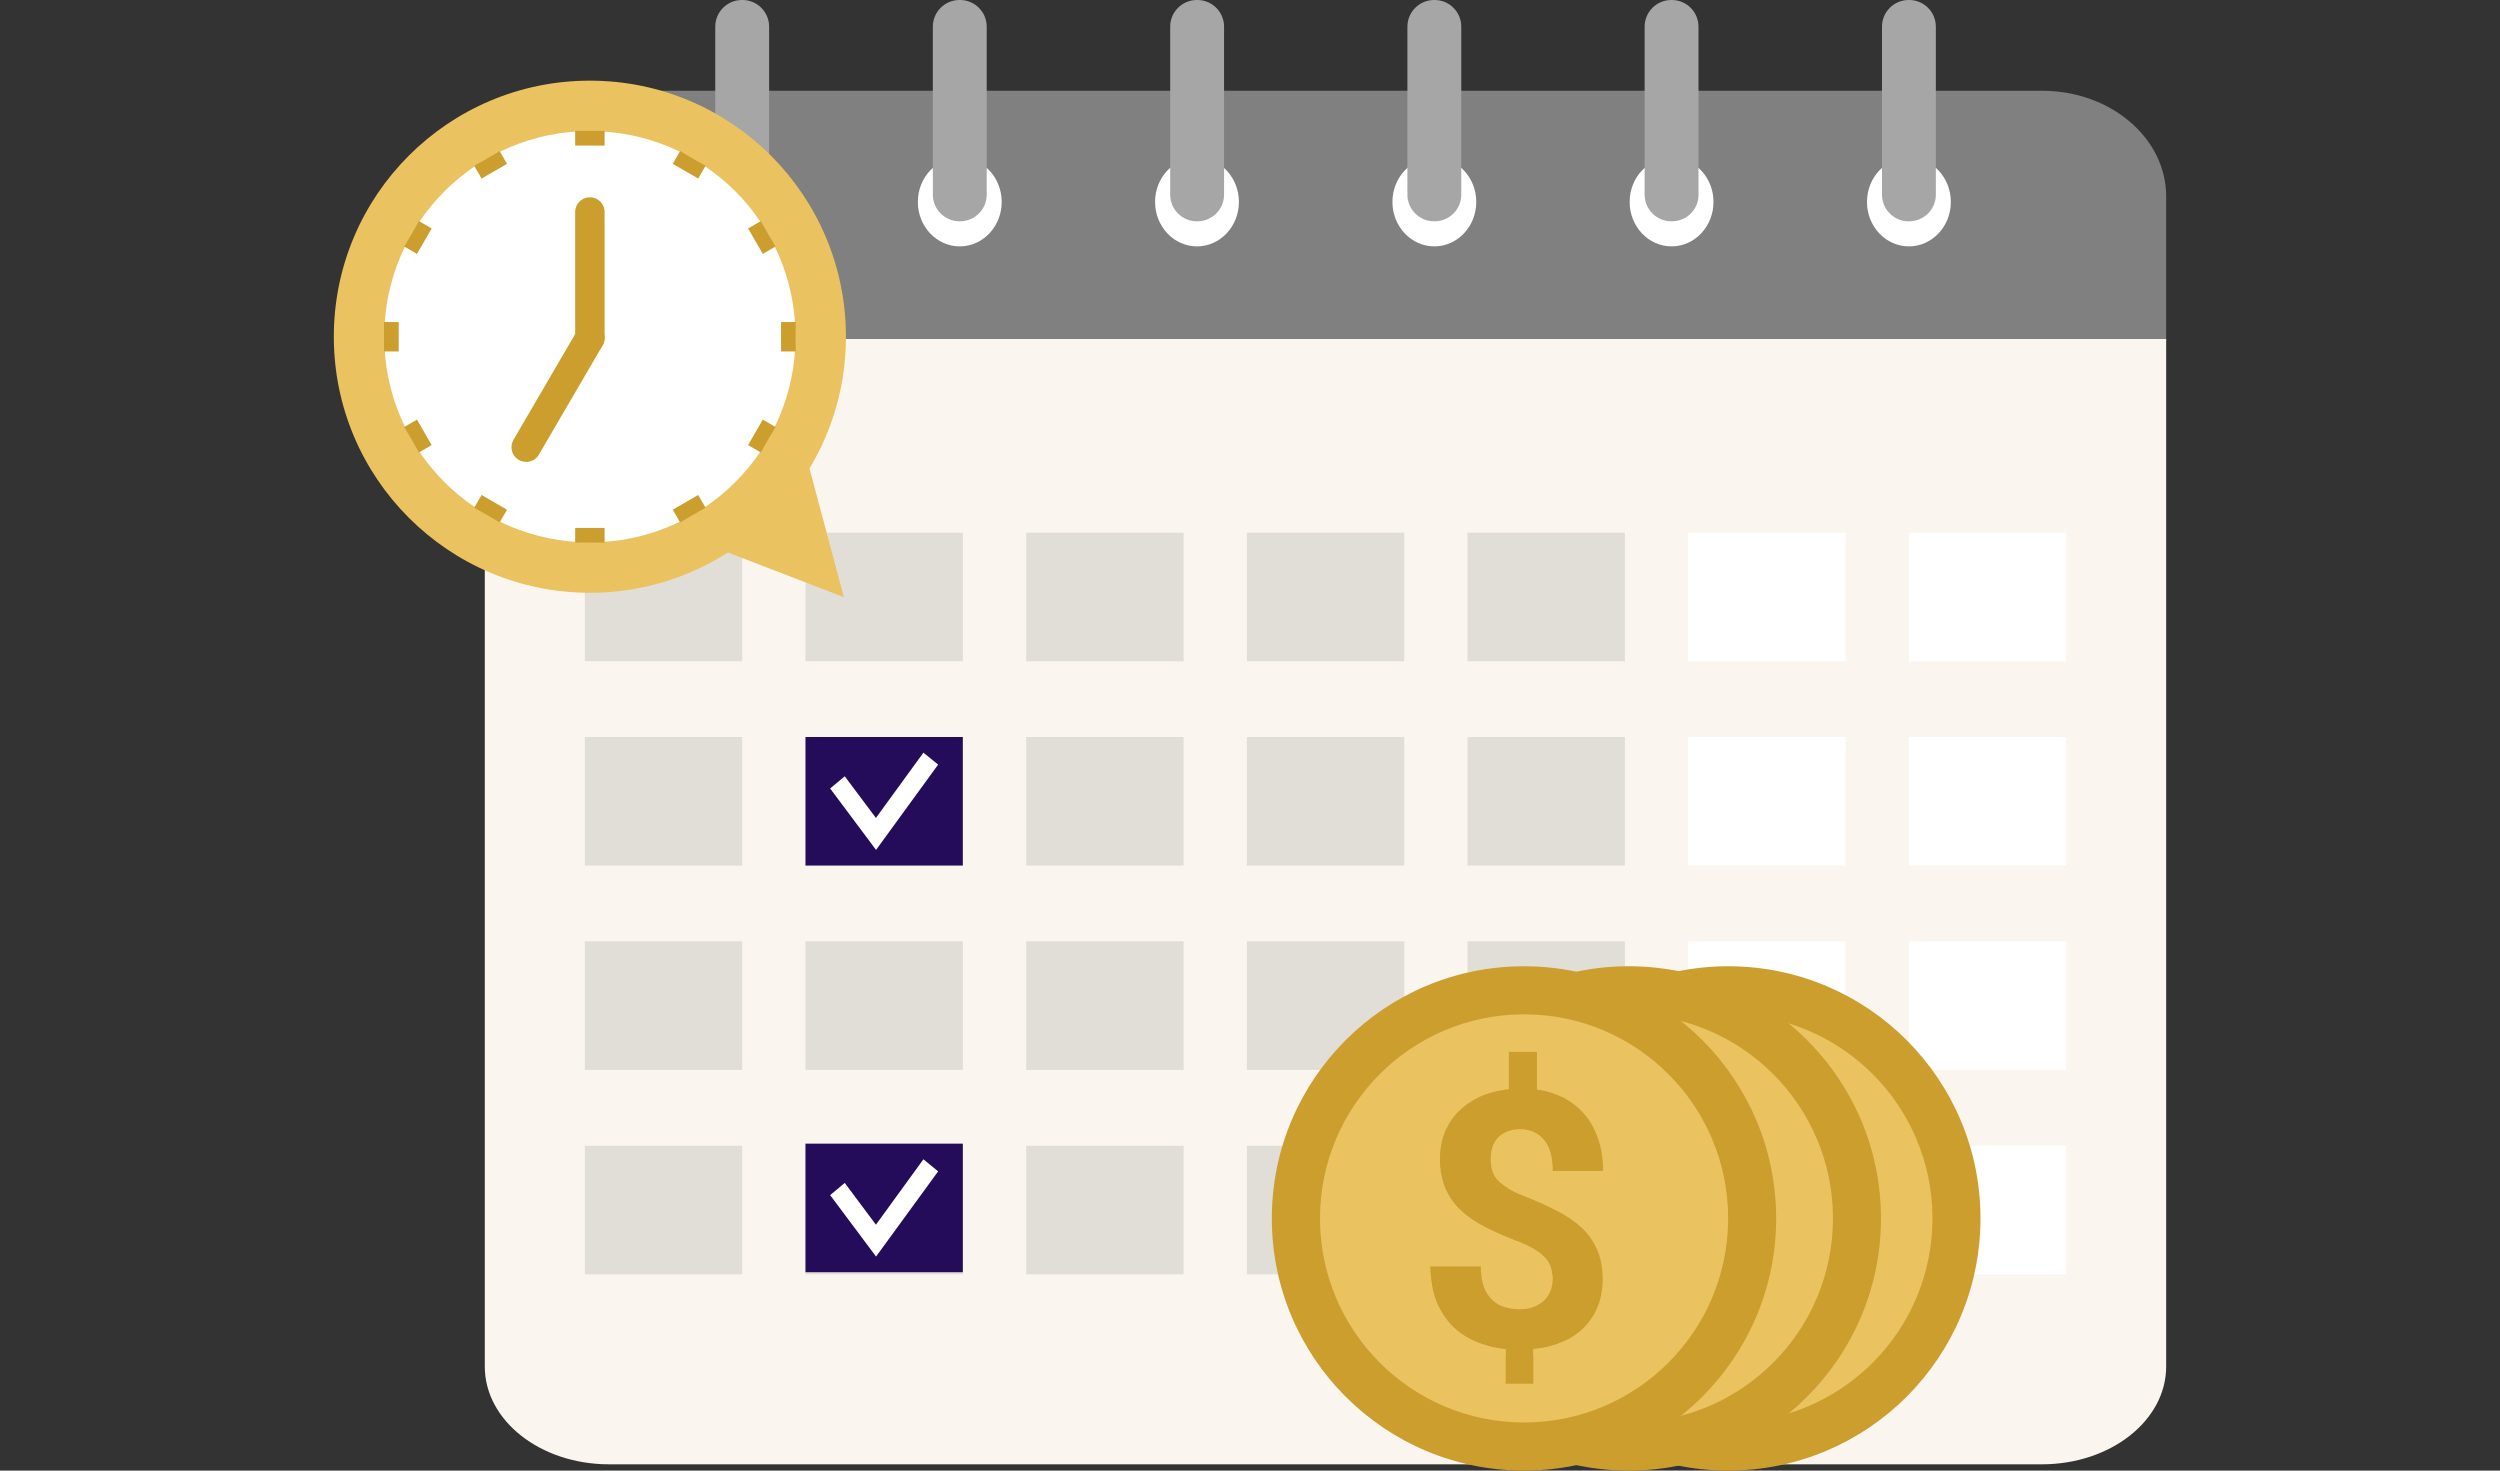 <?xml version="1.0" encoding="UTF-8"?> <svg xmlns:xlink="http://www.w3.org/1999/xlink" xmlns="http://www.w3.org/2000/svg" width="1700" height="1000" viewBox="0 0 1700 1000" fill="none"><rect x="0" y="0" width="1700" height="1000" fill="#333333" stroke="none"/><g clip-path="url(#clip0_3489_344)"><path d="M1472.99 133.523V231.77H329.66V133.523C329.66 93.827 367.461 61.709 414.104 61.709H1388.55C1435.19 61.709 1472.99 93.827 1472.99 133.523Z" fill="#808080"></path><path d="M1472.99 588.672V929.245C1472.99 965.964 1435.19 995.736 1388.46 995.736H414.104C367.461 995.736 329.66 965.964 329.66 929.245V650.742V230.507H1472.99V588.672Z" fill="#FAF5EE"></path><path d="M652.646 167.535C668.391 167.535 681.155 154.004 681.155 137.312C681.155 120.62 668.391 107.089 652.646 107.089C636.901 107.089 624.137 120.62 624.137 137.312C624.137 154.004 636.901 167.535 652.646 167.535Z" fill="white"></path><path d="M652.827 150.484H652.466C642.452 150.484 634.332 142.364 634.332 132.35V18.134C634.332 8.12 642.452 0 652.466 0H652.827C662.841 0 670.96 8.12 670.96 18.134V132.35C670.96 142.364 662.841 150.484 652.827 150.484Z" fill="#A6A6A6"></path><path d="M504.689 167.535C520.434 167.535 533.197 154.004 533.197 137.312C533.197 120.62 520.434 107.089 504.689 107.089C488.944 107.089 476.18 120.62 476.18 137.312C476.18 154.004 488.944 167.535 504.689 167.535Z" fill="white"></path><path d="M504.87 150.484H504.509C494.495 150.484 486.375 142.364 486.375 132.35V18.134C486.375 8.12 494.495 0 504.509 0H504.87C514.884 0 523.003 8.12 523.003 18.134V132.35C523.003 142.364 514.884 150.484 504.87 150.484Z" fill="#A6A6A6"></path><path d="M813.954 167.535C829.699 167.535 842.463 154.004 842.463 137.312C842.463 120.62 829.699 107.089 813.954 107.089C798.209 107.089 785.445 120.62 785.445 137.312C785.445 154.004 798.209 167.535 813.954 167.535Z" fill="white"></path><path d="M814.225 150.484H813.864C803.85 150.484 795.73 142.364 795.73 132.35V18.134C795.73 8.12 803.85 0 813.864 0H814.225C824.239 0 832.359 8.12 832.359 18.134V132.35C832.359 142.364 824.239 150.484 814.225 150.484Z" fill="#A6A6A6"></path><path d="M975.353 167.535C991.098 167.535 1003.86 154.004 1003.86 137.312C1003.86 120.62 991.098 107.089 975.353 107.089C959.608 107.089 946.844 120.62 946.844 137.312C946.844 154.004 959.608 167.535 975.353 167.535Z" fill="white"></path><path d="M975.534 150.484H975.173C965.159 150.484 957.039 142.364 957.039 132.35V18.134C957.039 8.12 965.159 0 975.173 0H975.534C985.548 0 993.668 8.12 993.668 18.134V132.35C993.668 142.364 985.548 150.484 975.534 150.484Z" fill="#A6A6A6"></path><path d="M1136.67 167.535C1152.41 167.535 1165.17 154.004 1165.17 137.312C1165.17 120.62 1152.41 107.089 1136.67 107.089C1120.92 107.089 1108.16 120.62 1108.16 137.312C1108.16 154.004 1120.92 167.535 1136.67 167.535Z" fill="white"></path><path d="M1136.85 150.484H1136.49C1126.47 150.484 1118.35 142.364 1118.35 132.35V18.134C1118.35 8.12 1126.47 0 1136.49 0H1136.85C1146.86 0 1154.98 8.12 1154.98 18.134V132.35C1155.07 142.364 1146.95 150.484 1136.85 150.484Z" fill="#A6A6A6"></path><path d="M1298.06 167.535C1313.81 167.535 1326.57 154.004 1326.57 137.312C1326.57 120.62 1313.81 107.089 1298.06 107.089C1282.32 107.089 1269.55 120.62 1269.55 137.312C1269.55 154.004 1282.32 167.535 1298.06 167.535Z" fill="white"></path><path d="M1298.24 150.484H1297.88C1287.87 150.484 1279.75 142.364 1279.75 132.35V18.134C1279.75 8.12 1287.87 0 1297.88 0H1298.24C1308.26 0 1316.38 8.12 1316.38 18.134V132.35C1316.38 142.364 1308.26 150.484 1298.24 150.484Z" fill="#A6A6A6"></path><path d="M504.686 362.225H397.688V449.646H504.686V362.225Z" fill="black" fill-opacity="0.1"></path><path d="M504.686 501.161H397.688V588.582H504.686V501.161Z" fill="black" fill-opacity="0.1"></path><path d="M504.686 640.097H397.688V727.518H504.686V640.097Z" fill="black" fill-opacity="0.1"></path><path d="M504.686 779.122H397.688V866.543H504.686V779.122Z" fill="black" fill-opacity="0.1"></path><path d="M654.721 362.225H547.723V449.646H654.721V362.225Z" fill="black" fill-opacity="0.1"></path><path d="M654.721 501.161H547.723V588.582H654.721V501.161Z" fill="#240C5A"></path><path d="M654.721 640.097H547.723V727.518H654.721V640.097Z" fill="black" fill-opacity="0.1"></path><path d="M654.721 779.122H547.723V866.543H654.721V779.122Z" fill="black" fill-opacity="0.1"></path><path d="M804.842 362.225H697.844V449.646H804.842V362.225Z" fill="black" fill-opacity="0.1"></path><path d="M804.842 501.161H697.844V588.582H804.842V501.161Z" fill="black" fill-opacity="0.1"></path><path d="M804.842 640.097H697.844V727.518H804.842V640.097Z" fill="black" fill-opacity="0.1"></path><path d="M804.842 779.122H697.844V866.543H804.842V779.122Z" fill="black" fill-opacity="0.1"></path><path d="M954.873 362.225H847.875V449.646H954.873V362.225Z" fill="black" fill-opacity="0.1"></path><path d="M954.873 501.161H847.875V588.582H954.873V501.161Z" fill="black" fill-opacity="0.1"></path><path d="M954.873 640.097H847.875V727.518H954.873V640.097Z" fill="black" fill-opacity="0.1"></path><path d="M954.873 779.122H847.875V866.543H954.873V779.122Z" fill="black" fill-opacity="0.1"></path><path d="M1104.91 362.225H997.91V449.646H1104.91V362.225Z" fill="black" fill-opacity="0.1"></path><path d="M1104.91 501.161H997.91V588.582H1104.91V501.161Z" fill="black" fill-opacity="0.1"></path><path d="M1104.91 640.097H997.91V727.518H1104.91V640.097Z" fill="black" fill-opacity="0.1"></path><path d="M1104.91 779.122H997.91V866.543H1104.91V779.122Z" fill="black" fill-opacity="0.1"></path><path d="M1254.94 640.097H1147.94V727.518H1254.94V640.097Z" fill="white"></path><path d="M1254.94 362.225H1147.94V449.646H1254.94V362.225Z" fill="white"></path><path d="M1254.94 501.161H1147.94V588.582H1254.94V501.161Z" fill="white"></path><path d="M1254.94 779.122H1147.94V866.543H1254.94V779.122Z" fill="white"></path><path d="M1405.06 779.122H1298.06V866.543H1405.06V779.122Z" fill="white"></path><path d="M1405.06 362.225H1298.06V449.646H1405.06V362.225Z" fill="white"></path><path d="M1405.06 501.161H1298.06V588.582H1405.06V501.161Z" fill="white"></path><path d="M1405.06 640.097H1298.06V727.518H1405.06V640.097Z" fill="white"></path><path d="M595.715 577.936L564.5 536.165L574.424 527.865L595.625 556.194L627.923 511.807L637.937 519.926L595.715 577.936Z" fill="white"></path><path d="M654.721 777.679H547.723V865.1H654.721V777.679Z" fill="#240C5A"></path><path d="M595.715 854.454L564.5 812.683L574.424 804.383L595.625 832.802L627.923 788.324L637.937 796.534L595.715 854.454Z" fill="white"></path><path d="M1175.25 1000C1269.96 1000 1346.73 923.228 1346.73 828.525C1346.73 733.821 1269.96 657.049 1175.25 657.049C1080.55 657.049 1003.78 733.821 1003.78 828.525C1003.78 923.228 1080.55 1000 1175.25 1000Z" fill="#CC9E2E"></path><path d="M1175.31 967.28C1251.95 967.28 1314.07 905.152 1314.07 828.513C1314.07 751.874 1251.95 689.745 1175.31 689.745C1098.67 689.745 1036.54 751.874 1036.54 828.513C1036.54 905.152 1098.67 967.28 1175.31 967.28Z" fill="#EAC260"></path><path d="M1194.69 870.135C1194.69 866.863 1194.14 863.864 1193.32 861.411C1192.5 858.957 1191.14 856.504 1188.96 854.595C1187.05 852.414 1184.33 850.778 1181.33 848.87C1178.33 847.234 1174.51 845.326 1169.88 843.69C1162.24 840.691 1155.16 837.692 1148.88 834.421C1142.61 831.149 1137.16 827.605 1132.53 823.243C1127.89 819.154 1124.62 814.247 1121.89 808.522C1119.44 802.797 1118.08 796.254 1118.08 788.347C1118.08 781.532 1119.17 775.534 1121.35 770.082C1123.53 764.629 1126.8 759.722 1130.89 755.633C1134.98 751.543 1139.89 748.272 1145.61 745.545C1151.34 743.092 1157.88 741.456 1164.97 740.638V715.284H1184.05V740.911C1190.87 741.729 1197.14 743.91 1202.59 746.636C1208.04 749.635 1212.95 753.452 1216.77 758.086C1220.58 762.721 1223.58 768.173 1225.76 774.716C1227.95 780.987 1229.04 788.347 1229.04 796.254H1194.69C1194.69 786.712 1192.78 779.623 1188.69 774.989C1184.87 770.354 1179.42 767.901 1172.88 767.901C1169.33 767.901 1166.33 768.446 1163.61 769.536C1161.15 770.627 1158.97 771.99 1157.34 773.898C1155.7 775.807 1154.34 777.988 1153.79 780.441C1152.97 782.895 1152.7 785.621 1152.7 788.62C1152.7 791.619 1152.97 794.073 1153.79 796.526C1154.61 798.98 1155.97 801.161 1157.88 803.069C1159.79 804.978 1162.52 806.886 1165.51 808.794C1168.79 810.703 1172.6 812.338 1177.51 814.247C1185.14 817.246 1192.23 820.517 1198.5 823.789C1204.77 827.06 1210.23 830.877 1214.59 834.966C1219.22 839.328 1222.49 844.235 1224.95 849.688C1227.4 855.413 1228.76 861.956 1228.76 869.589C1228.76 876.678 1227.67 882.676 1225.49 888.401C1223.31 893.853 1220.04 898.76 1215.95 902.85C1211.86 906.939 1206.95 910.211 1200.96 912.664C1195.23 915.118 1188.69 916.753 1181.6 917.299V941.017H1162.79V917.571C1156.25 916.753 1149.98 915.39 1143.7 912.937C1137.71 910.483 1132.25 907.212 1127.35 902.577C1122.71 898.215 1118.9 892.49 1115.9 885.674C1113.17 878.859 1111.54 870.68 1111.54 861.138H1145.89C1145.89 866.863 1146.7 871.498 1148.07 875.315C1149.43 879.131 1151.61 882.13 1154.06 884.311C1156.52 886.492 1159.24 888.128 1162.52 888.946C1165.51 889.764 1168.79 890.309 1172.06 890.309C1175.87 890.309 1179.15 889.764 1181.87 888.673C1184.6 887.583 1187.05 886.22 1188.96 884.311C1190.87 882.403 1192.23 880.222 1193.32 877.768C1194.14 875.86 1194.69 873.134 1194.69 870.135Z" fill="#CC9E2E"></path><path d="M1162.79 917.572C1156.25 916.754 1149.98 915.391 1143.7 912.938C1137.71 910.484 1132.25 907.213 1127.35 902.578C1122.71 898.216 1118.9 892.491 1115.9 885.675C1113.44 879.95 1112.08 872.862 1111.81 865.229H1111.54C1111.54 874.77 1112.9 882.949 1115.9 889.765C1118.62 896.58 1122.44 902.305 1127.35 906.667C1131.98 911.029 1137.43 914.574 1143.7 917.027C1149.7 919.481 1156.25 920.844 1162.79 921.662V917.572Z" fill="#EAC260"></path><path d="M1132.53 827.332C1137.16 831.422 1142.34 835.239 1148.89 838.51C1155.16 841.782 1162.24 844.78 1169.88 847.779C1174.51 849.415 1178.33 851.051 1181.33 852.959C1184.33 854.595 1187.05 856.503 1188.96 858.684C1190.87 860.865 1192.23 863.046 1193.32 865.5C1193.87 867.408 1194.41 869.862 1194.41 872.043C1194.41 871.498 1194.69 870.952 1194.69 870.407C1194.69 867.136 1194.14 864.137 1193.32 861.683C1192.51 859.229 1191.14 856.776 1188.96 854.867C1187.05 852.687 1184.33 851.051 1181.33 849.142C1178.33 847.507 1174.51 845.598 1169.88 843.963C1162.24 840.964 1155.16 837.965 1148.89 834.693C1142.62 831.422 1137.16 827.878 1132.53 823.516C1127.89 819.426 1124.62 814.519 1121.9 808.794C1119.71 803.614 1118.35 797.616 1118.35 790.801C1118.35 791.346 1118.35 792.164 1118.35 792.709C1118.35 800.343 1119.71 807.158 1122.17 812.883C1124.62 818.336 1128.17 823.243 1132.53 827.332Z" fill="#EAC260"></path><path d="M1181.6 941.018H1162.79V944.834H1181.6V941.018Z" fill="#EAC260"></path><path d="M1225.49 888.673C1223.31 894.126 1220.04 899.033 1215.95 903.122C1211.86 907.212 1206.95 910.483 1200.95 912.937C1195.23 915.39 1188.69 917.026 1181.6 917.571V921.388C1188.69 920.57 1195.23 919.207 1200.95 916.754C1206.68 914.3 1211.86 911.028 1215.95 906.939C1220.04 902.85 1223.31 898.215 1225.49 892.49C1227.67 887.037 1228.76 880.767 1228.76 873.679C1228.76 873.134 1228.76 872.316 1228.76 871.771C1228.76 878.041 1227.67 883.766 1225.49 888.673Z" fill="#EAC260"></path><path d="M1194.68 796.527C1194.68 786.985 1192.78 779.897 1188.69 775.262C1184.87 770.627 1179.42 768.174 1172.87 768.174C1169.33 768.174 1166.33 768.719 1163.6 769.81C1161.15 770.9 1158.97 772.263 1157.33 774.172C1155.7 776.08 1154.33 778.261 1153.79 780.715C1152.97 783.168 1152.7 785.894 1152.7 788.893C1152.7 789.439 1152.7 790.256 1152.7 790.802C1152.97 788.621 1153.24 786.44 1153.79 784.531C1154.61 782.078 1155.7 779.897 1157.33 777.988C1158.97 776.08 1161.15 774.717 1163.6 773.626C1166.06 772.536 1169.33 771.991 1172.87 771.991C1179.42 771.991 1184.6 774.444 1188.69 779.079C1192.5 783.713 1194.68 790.802 1194.68 800.343H1229.03C1229.03 798.98 1229.03 797.617 1229.03 796.527H1194.68Z" fill="#EAC260"></path><path d="M1107.59 1000C1202.29 1000 1279.06 923.228 1279.06 828.525C1279.06 733.821 1202.29 657.049 1107.59 657.049C1012.89 657.049 936.113 733.821 936.113 828.525C936.113 923.228 1012.89 1000 1107.59 1000Z" fill="#CC9E2E"></path><path d="M1107.65 967.28C1184.29 967.28 1246.41 905.152 1246.41 828.513C1246.41 751.874 1184.29 689.745 1107.65 689.745C1031.01 689.745 968.879 751.874 968.879 828.513C968.879 905.152 1031.01 967.28 1107.65 967.28Z" fill="#EAC260"></path><path d="M1127.02 870.135C1127.02 866.863 1126.48 863.864 1125.66 861.411C1124.84 858.957 1123.48 856.504 1121.3 854.595C1119.39 852.414 1116.66 850.778 1113.66 848.87C1110.66 847.234 1106.85 845.326 1102.21 843.69C1094.58 840.691 1087.49 837.692 1081.22 834.421C1074.95 831.149 1069.5 827.605 1064.86 823.243C1060.23 819.154 1056.96 814.247 1054.23 808.522C1051.78 802.797 1050.41 796.254 1050.41 788.347C1050.41 781.532 1051.5 775.534 1053.69 770.082C1055.87 764.629 1059.14 759.722 1063.23 755.633C1067.32 751.543 1072.22 748.272 1077.95 745.545C1083.67 743.092 1090.22 741.456 1097.31 740.638V715.284H1116.39V740.911C1123.2 741.729 1129.48 743.91 1134.93 746.636C1140.38 749.635 1145.29 753.452 1149.1 758.086C1152.92 762.721 1155.92 768.173 1158.1 774.716C1160.28 780.987 1161.37 788.347 1161.37 796.254H1127.02C1127.02 786.712 1125.11 779.623 1121.02 774.989C1117.21 770.354 1111.75 767.901 1105.21 767.901C1101.67 767.901 1098.67 768.446 1095.94 769.536C1093.49 770.627 1091.31 771.99 1089.67 773.898C1088.04 775.807 1086.67 777.988 1086.13 780.441C1085.31 782.895 1085.04 785.621 1085.04 788.62C1085.04 791.619 1085.31 794.073 1086.13 796.526C1086.95 798.98 1088.31 801.161 1090.22 803.069C1092.13 804.978 1094.85 806.886 1097.85 808.794C1101.12 810.703 1104.94 812.338 1109.85 814.247C1117.48 817.246 1124.57 820.517 1130.84 823.789C1137.11 827.06 1142.56 830.877 1146.92 834.966C1151.56 839.328 1154.83 844.235 1157.28 849.688C1159.74 855.413 1161.1 861.956 1161.1 869.589C1161.1 876.678 1160.01 882.676 1157.83 888.401C1155.65 893.853 1152.38 898.76 1148.29 902.85C1144.2 906.939 1139.29 910.211 1133.29 912.664C1127.57 915.118 1121.02 916.753 1113.94 917.299V941.017H1095.12V917.571C1088.58 916.753 1082.31 915.39 1076.04 912.937C1070.04 910.483 1064.59 907.212 1059.68 902.577C1055.05 898.215 1051.23 892.49 1048.23 885.674C1045.51 878.859 1043.87 870.68 1043.87 861.138H1078.22C1078.22 866.863 1079.04 871.498 1080.4 875.315C1081.77 879.131 1083.95 882.13 1086.4 884.311C1088.85 886.492 1091.58 888.128 1094.85 888.946C1097.85 889.764 1101.12 890.309 1104.39 890.309C1108.21 890.309 1111.48 889.764 1114.21 888.673C1116.93 887.583 1119.39 886.22 1121.3 884.311C1123.2 882.403 1124.57 880.222 1125.66 877.768C1126.48 875.86 1127.02 873.134 1127.02 870.135Z" fill="#CC9E2E"></path><path d="M1095.12 917.572C1088.58 916.754 1082.31 915.391 1076.04 912.938C1070.04 910.484 1064.59 907.213 1059.68 902.578C1055.05 898.216 1051.23 892.491 1048.23 885.675C1045.78 879.95 1044.42 872.862 1044.14 865.229H1043.87C1043.87 874.77 1045.23 882.949 1048.23 889.765C1050.96 896.58 1054.78 902.305 1059.68 906.667C1064.32 911.029 1069.77 914.574 1076.04 917.027C1082.04 919.481 1088.58 920.844 1095.12 921.662V917.572Z" fill="#EAC260"></path><path d="M1064.86 827.332C1069.5 831.422 1074.68 835.239 1081.22 838.51C1087.49 841.782 1094.58 844.78 1102.21 847.779C1106.85 849.415 1110.66 851.051 1113.66 852.959C1116.66 854.595 1119.39 856.503 1121.3 858.684C1123.21 860.865 1124.57 863.046 1125.66 865.5C1126.2 867.408 1126.75 869.862 1126.75 872.043C1126.75 871.498 1127.02 870.952 1127.02 870.407C1127.02 867.136 1126.48 864.137 1125.66 861.683C1124.84 859.229 1123.48 856.776 1121.3 854.867C1119.39 852.687 1116.66 851.051 1113.66 849.142C1110.66 847.507 1106.85 845.598 1102.21 843.963C1094.58 840.964 1087.49 837.965 1081.22 834.693C1074.95 831.422 1069.5 827.878 1064.86 823.516C1060.23 819.426 1056.96 814.519 1054.23 808.794C1052.05 803.614 1050.69 797.616 1050.69 790.801C1050.69 791.346 1050.69 792.164 1050.69 792.709C1050.69 800.343 1052.05 807.158 1054.5 812.883C1056.96 818.336 1060.5 823.243 1064.86 827.332Z" fill="#EAC260"></path><path d="M1113.93 941.018H1095.12V944.834H1113.93V941.018Z" fill="#EAC260"></path><path d="M1157.83 888.673C1155.65 894.126 1152.37 899.033 1148.28 903.122C1144.19 907.212 1139.29 910.483 1133.29 912.937C1127.56 915.39 1121.02 917.026 1113.93 917.571V921.388C1121.02 920.57 1127.56 919.207 1133.29 916.754C1139.01 914.3 1144.19 911.028 1148.28 906.939C1152.37 902.85 1155.65 898.215 1157.83 892.49C1160.01 887.037 1161.1 880.767 1161.1 873.679C1161.1 873.134 1161.1 872.316 1161.1 871.771C1161.1 878.041 1160.01 883.766 1157.83 888.673Z" fill="#EAC260"></path><path d="M1127.02 796.527C1127.02 786.985 1125.11 779.897 1121.02 775.262C1117.2 770.627 1111.75 768.174 1105.21 768.174C1101.67 768.174 1098.67 768.719 1095.94 769.81C1093.49 770.9 1091.31 772.263 1089.67 774.172C1088.03 776.08 1086.67 778.261 1086.13 780.715C1085.31 783.168 1085.04 785.894 1085.04 788.893C1085.04 789.439 1085.04 790.256 1085.04 790.802C1085.31 788.621 1085.58 786.44 1086.13 784.531C1086.94 782.078 1088.03 779.897 1089.67 777.988C1091.31 776.08 1093.49 774.717 1095.94 773.626C1098.39 772.536 1101.67 771.991 1105.21 771.991C1111.75 771.991 1116.93 774.444 1121.02 779.079C1124.84 783.713 1127.02 790.802 1127.02 800.343H1161.37C1161.37 798.98 1161.37 797.617 1161.37 796.527H1127.02Z" fill="#EAC260"></path><path d="M1036.32 1000C1131.02 1000 1207.79 923.228 1207.79 828.525C1207.79 733.821 1131.02 657.049 1036.32 657.049C941.612 657.049 864.84 733.821 864.84 828.525C864.84 923.228 941.612 1000 1036.32 1000Z" fill="#CC9E2E"></path><path d="M1036.37 967.28C1113.01 967.28 1175.14 905.152 1175.14 828.513C1175.14 751.874 1113.01 689.745 1036.37 689.745C959.734 689.745 897.605 751.874 897.605 828.513C897.605 905.152 959.734 967.28 1036.37 967.28Z" fill="#EAC260"></path><path d="M1055.75 870.135C1055.75 866.863 1055.2 863.864 1054.38 861.411C1053.57 858.957 1052.2 856.504 1050.02 854.595C1048.11 852.414 1045.39 850.778 1042.39 848.87C1039.39 847.234 1035.57 845.326 1030.94 843.69C1023.31 840.691 1016.22 837.692 1009.95 834.421C1003.68 831.149 998.224 827.605 993.59 823.243C988.955 819.154 985.684 814.247 982.957 808.522C980.504 802.797 979.141 796.254 979.141 788.347C979.141 781.532 980.231 775.534 982.412 770.082C984.593 764.629 987.865 759.722 991.954 755.633C996.043 751.543 1000.95 748.272 1006.68 745.545C1012.4 743.092 1018.94 741.456 1026.03 740.638V715.284H1045.12V740.911C1051.93 741.729 1058.2 743.91 1063.65 746.636C1069.11 749.635 1074.01 753.452 1077.83 758.086C1081.65 762.721 1084.65 768.173 1086.83 774.716C1089.01 780.987 1090.1 788.347 1090.1 796.254H1055.75C1055.75 786.712 1053.84 779.623 1049.75 774.989C1045.93 770.354 1040.48 767.901 1033.94 767.901C1030.39 767.901 1027.4 768.446 1024.67 769.536C1022.22 770.627 1020.03 771.99 1018.4 773.898C1016.76 775.807 1015.4 777.988 1014.85 780.441C1014.04 782.895 1013.76 785.621 1013.76 788.62C1013.76 791.619 1014.04 794.073 1014.85 796.526C1015.67 798.98 1017.04 801.161 1018.94 803.069C1020.85 804.978 1023.58 806.886 1026.58 808.794C1029.85 810.703 1033.67 812.338 1038.57 814.247C1046.21 817.246 1053.29 820.517 1059.56 823.789C1065.84 827.06 1071.29 830.877 1075.65 834.966C1080.28 839.328 1083.56 844.235 1086.01 849.688C1088.46 855.413 1089.83 861.956 1089.83 869.589C1089.83 876.678 1088.74 882.676 1086.55 888.401C1084.37 893.853 1081.1 898.76 1077.01 902.85C1072.92 906.939 1068.02 910.211 1062.02 912.664C1056.29 915.118 1049.75 916.753 1042.66 917.299V941.017H1023.85V917.571C1017.31 916.753 1011.04 915.39 1004.77 912.937C998.77 910.483 993.317 907.212 988.41 902.577C983.775 898.215 979.959 892.49 976.96 885.674C974.233 878.859 972.598 870.68 972.598 861.138H1006.95C1006.95 866.863 1007.77 871.498 1009.13 875.315C1010.49 879.131 1012.67 882.13 1015.13 884.311C1017.58 886.492 1020.31 888.128 1023.58 888.946C1026.58 889.764 1029.85 890.309 1033.12 890.309C1036.94 890.309 1040.21 889.764 1042.93 888.673C1045.66 887.583 1048.11 886.22 1050.02 884.311C1051.93 882.403 1053.29 880.222 1054.38 877.768C1055.2 875.86 1055.75 873.134 1055.75 870.135Z" fill="#CC9E2E"></path><path d="M1023.85 917.572C1017.31 916.754 1011.04 915.391 1004.77 912.938C998.77 910.484 993.317 907.213 988.41 902.578C983.775 898.216 979.959 892.491 976.96 885.675C974.506 879.95 973.143 872.862 972.87 865.229H972.598C972.598 874.77 973.961 882.949 976.96 889.765C979.686 896.58 983.503 902.305 988.41 906.667C993.045 911.029 998.497 914.574 1004.77 917.027C1010.77 919.481 1017.31 920.844 1023.85 921.662V917.572Z" fill="#EAC260"></path><path d="M993.591 827.332C998.225 831.422 1003.41 835.239 1009.95 838.51C1016.22 841.782 1023.31 844.78 1030.94 847.779C1035.57 849.415 1039.39 851.051 1042.39 852.959C1045.39 854.595 1048.12 856.503 1050.02 858.684C1051.93 860.865 1053.3 863.046 1054.39 865.5C1054.93 867.408 1055.48 869.862 1055.48 872.043C1055.48 871.498 1055.75 870.952 1055.75 870.407C1055.75 867.136 1055.2 864.137 1054.39 861.683C1053.57 859.229 1052.2 856.776 1050.02 854.867C1048.12 852.687 1045.39 851.051 1042.39 849.142C1039.39 847.507 1035.57 845.598 1030.94 843.963C1023.31 840.964 1016.22 837.965 1009.95 834.693C1003.68 831.422 998.225 827.878 993.591 823.516C988.956 819.426 985.684 814.519 982.958 808.794C980.777 803.614 979.414 797.616 979.414 790.801C979.414 791.346 979.414 792.164 979.414 792.709C979.414 800.343 980.777 807.158 983.231 812.883C985.684 818.336 989.229 823.243 993.591 827.332Z" fill="#EAC260"></path><path d="M1042.66 941.018H1023.85V944.834H1042.66V941.018Z" fill="#EAC260"></path><path d="M1086.55 888.673C1084.37 894.126 1081.1 899.033 1077.01 903.122C1072.92 907.212 1068.01 910.483 1062.02 912.937C1056.29 915.39 1049.75 917.026 1042.66 917.571V921.388C1049.75 920.57 1056.29 919.207 1062.02 916.754C1067.74 914.3 1072.92 911.028 1077.01 906.939C1081.1 902.85 1084.37 898.215 1086.55 892.49C1088.73 887.037 1089.82 880.767 1089.82 873.679C1089.82 873.134 1089.82 872.316 1089.82 871.771C1089.82 878.041 1088.73 883.766 1086.55 888.673Z" fill="#EAC260"></path><path d="M1055.75 796.527C1055.75 786.985 1053.84 779.897 1049.75 775.262C1045.94 770.627 1040.48 768.174 1033.94 768.174C1030.4 768.174 1027.4 768.719 1024.67 769.81C1022.22 770.9 1020.04 772.263 1018.4 774.172C1016.76 776.08 1015.4 778.261 1014.86 780.715C1014.04 783.168 1013.77 785.894 1013.77 788.893C1013.77 789.439 1013.77 790.256 1013.77 790.802C1014.04 788.621 1014.31 786.44 1014.86 784.531C1015.67 782.078 1016.76 779.897 1018.4 777.988C1020.04 776.08 1022.22 774.717 1024.67 773.626C1027.12 772.536 1030.4 771.991 1033.94 771.991C1040.48 771.991 1045.66 774.444 1049.75 779.079C1053.57 783.713 1055.75 790.802 1055.75 800.343H1090.1C1090.1 798.98 1090.1 797.617 1090.1 796.527H1055.75Z" fill="#EAC260"></path><circle cx="401.121" cy="228.961" r="174.121" fill="#EAC260"></circle><path d="M469.136 365.759C475.494 349.238 485.673 334.457 498.839 322.623C512.005 310.79 527.785 302.24 544.888 297.674L573.824 406.053L469.136 365.759Z" fill="#EAC260"></path><circle cx="401.119" cy="228.962" r="139.838" fill="white"></circle><path d="M401.121 229.863V144.156" stroke="#CC9E2E" stroke-width="20" stroke-linecap="round" stroke-linejoin="round"></path><path fill-rule="evenodd" clip-rule="evenodd" d="M411.121 359V368.999H391.121V359H411.121Z" fill="#CC9E2E"></path><path fill-rule="evenodd" clip-rule="evenodd" d="M411.121 89V99H391.121V89H411.121Z" fill="#CC9E2E"></path><path fill-rule="evenodd" clip-rule="evenodd" d="M474.774 336.585L479.774 345.245L462.453 355.245L457.453 346.585L474.774 336.585Z" fill="#CC9E2E"></path><path fill-rule="evenodd" clip-rule="evenodd" d="M339.774 102.758L344.774 111.419L327.453 121.419L322.453 112.758L339.774 102.758Z" fill="#CC9E2E"></path><path fill-rule="evenodd" clip-rule="evenodd" d="M518.703 285.339L527.363 290.339L517.363 307.659L508.703 302.659L518.703 285.339Z" fill="#CC9E2E"></path><path fill-rule="evenodd" clip-rule="evenodd" d="M284.879 150.34L293.539 155.34L283.539 172.66L274.879 167.66L284.879 150.34Z" fill="#CC9E2E"></path><path fill-rule="evenodd" clip-rule="evenodd" d="M531.121 219H541.121V239H531.121V219Z" fill="#CC9E2E"></path><path fill-rule="evenodd" clip-rule="evenodd" d="M261.121 219H271.121V239H261.121V219Z" fill="#CC9E2E"></path><path fill-rule="evenodd" clip-rule="evenodd" d="M508.703 155.339L517.363 150.339L527.363 167.66L518.703 172.66L508.703 155.339Z" fill="#CC9E2E"></path><path fill-rule="evenodd" clip-rule="evenodd" d="M274.879 290.339L283.539 285.339L293.539 302.659L284.879 307.659L274.879 290.339Z" fill="#CC9E2E"></path><path fill-rule="evenodd" clip-rule="evenodd" d="M457.461 111.418L462.461 102.757L479.781 112.757L474.781 121.417L457.461 111.418Z" fill="#CC9E2E"></path><path fill-rule="evenodd" clip-rule="evenodd" d="M322.461 345.244L327.461 336.584L344.781 346.584L339.781 355.244L322.461 345.244Z" fill="#CC9E2E"></path><path d="M401.121 229.863L357.816 304.088" stroke="#CC9E2E" stroke-width="20" stroke-linecap="round"></path></g><defs><clipPath id="clip0_3489_344"><rect width="1700" height="1000" fill="white"></rect></clipPath></defs></svg> 